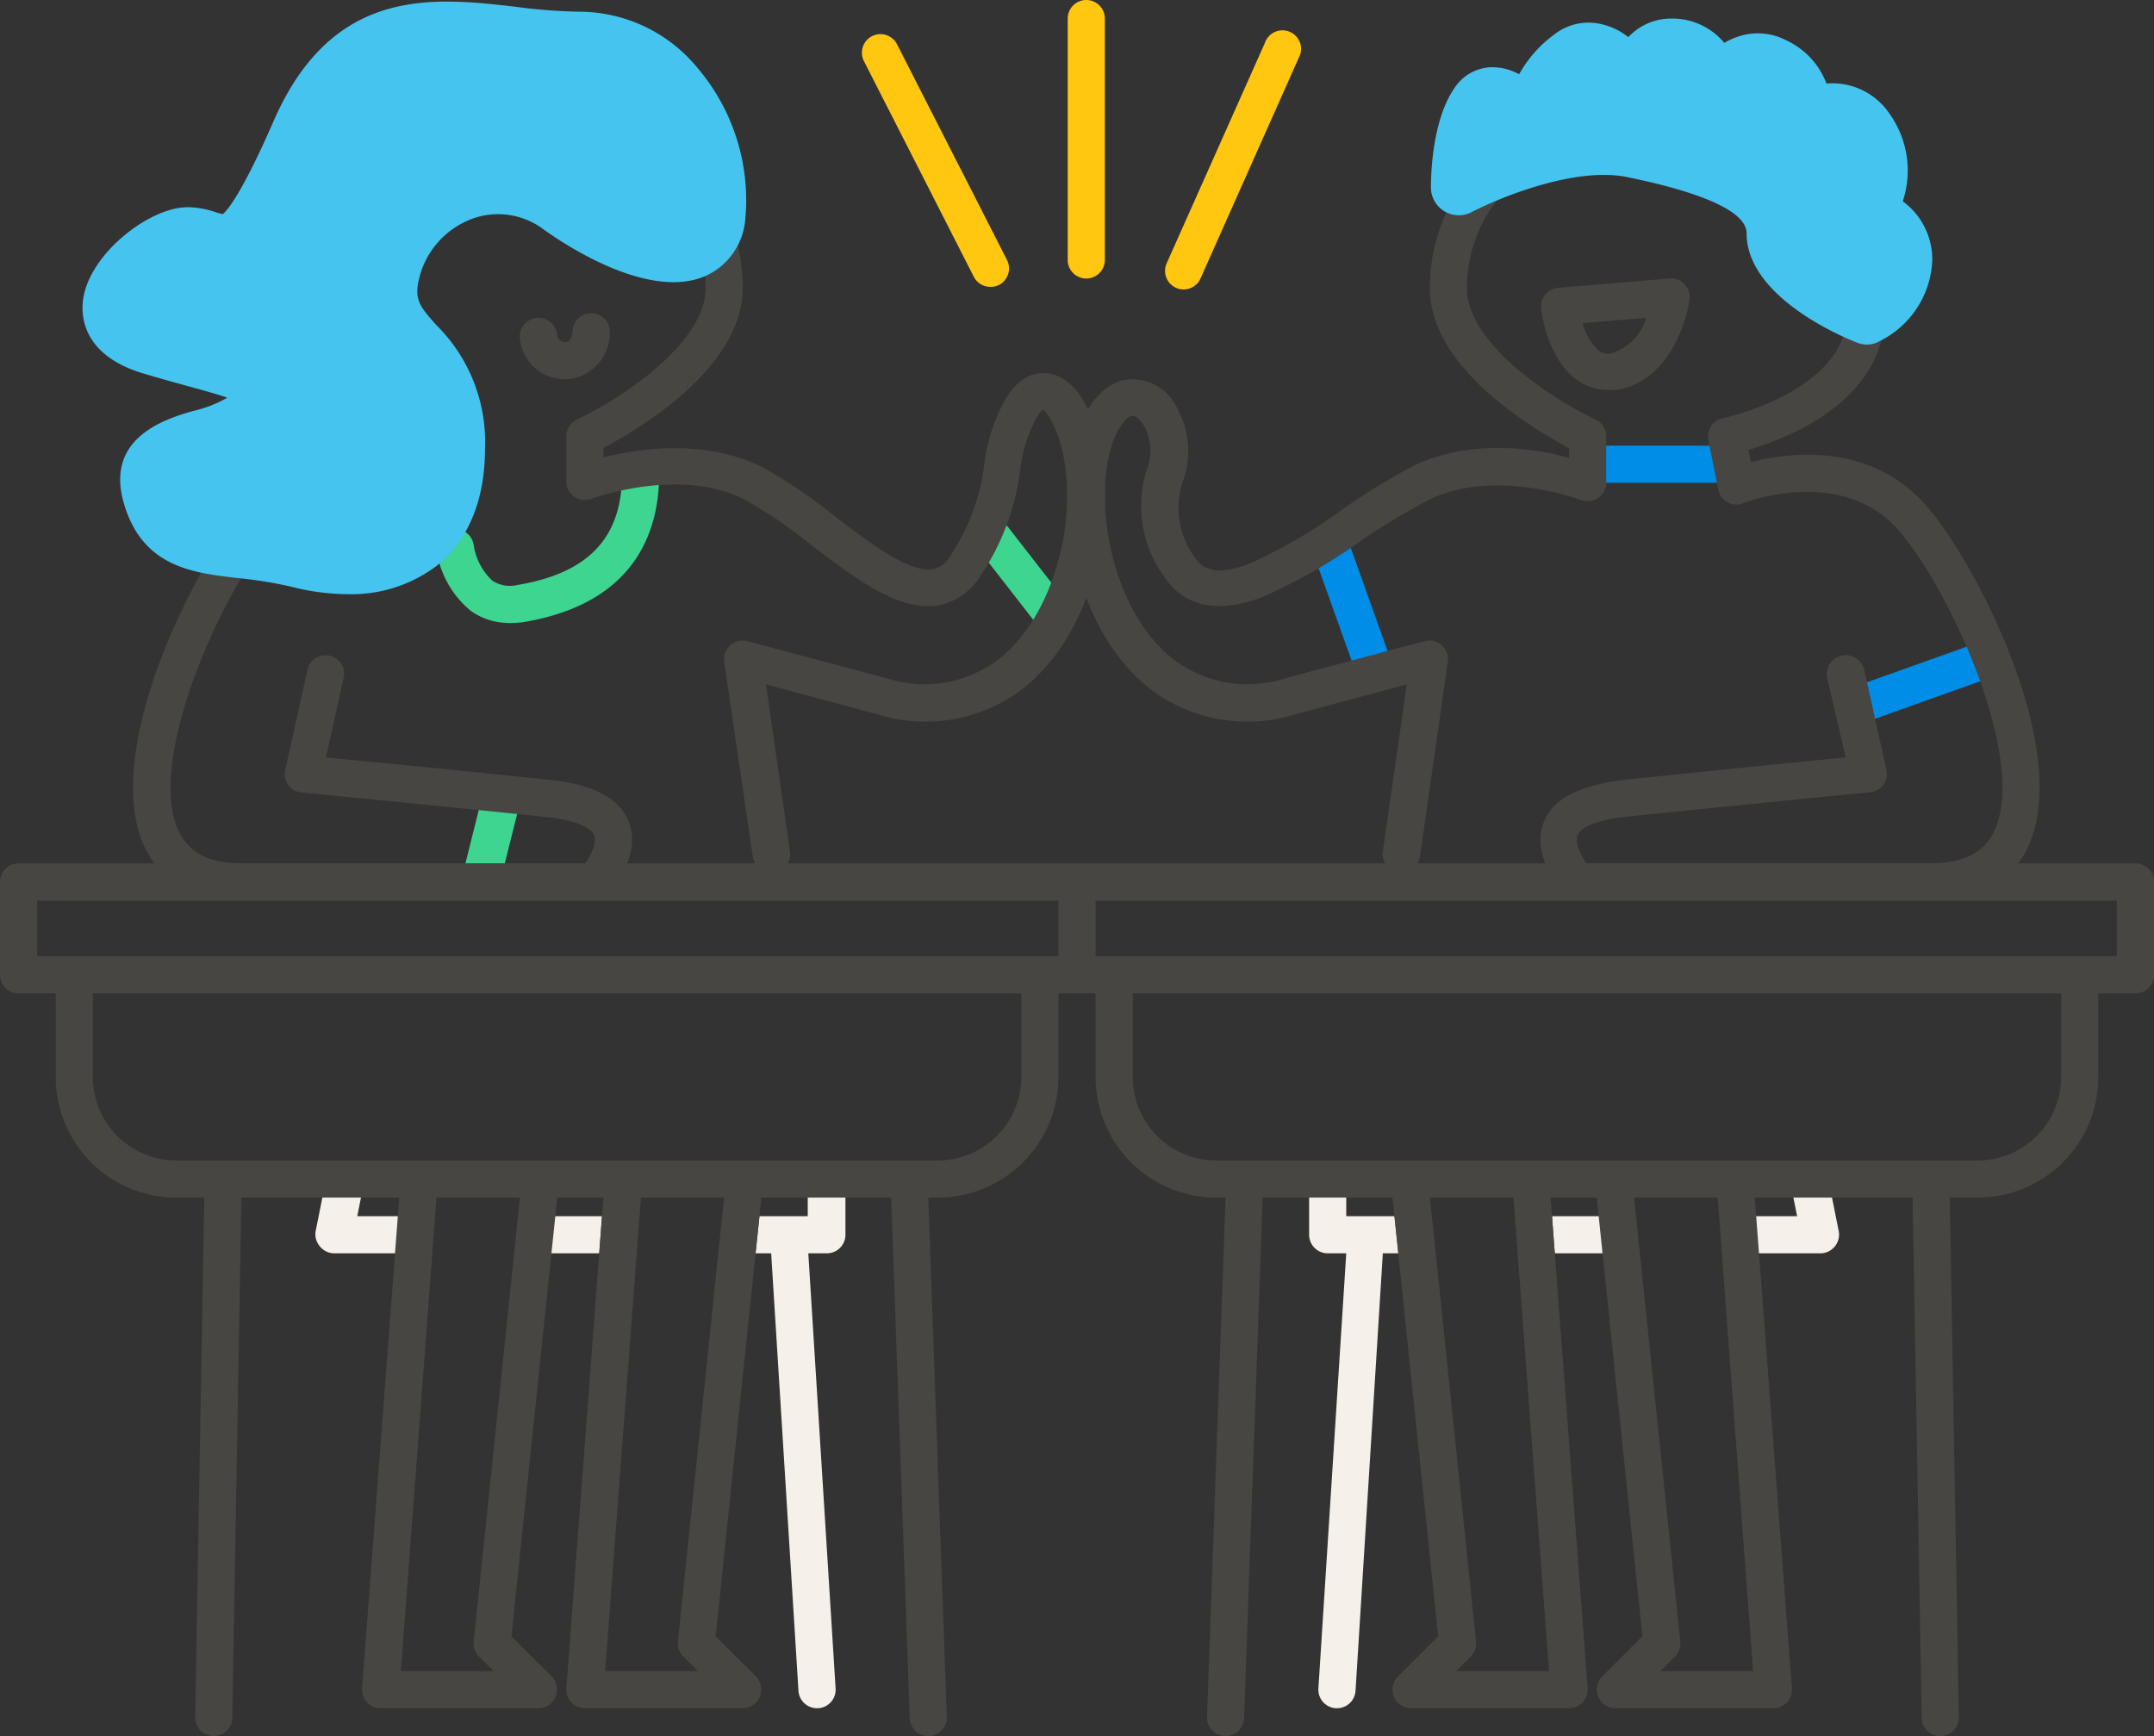 <?xml version="1.0" encoding="UTF-8"?> <svg xmlns="http://www.w3.org/2000/svg" viewBox="0 0 116 93.5"><rect x="0" y="0" width="116" height="93.5" fill="#333333" stroke="none"/> <defs> <style>.cls-1{fill:#f5f1ea;}.cls-2{fill:none;}.cls-3{fill:#3ed590;}.cls-4{fill:#484643;}.cls-5{fill:#45c4f0;}.cls-6{fill:#008de7;}.cls-7{fill:#ffc710;}</style> </defs> <title>EvidenceBased</title> <g id="Layer_2" data-name="Layer 2"> <g id="Layer_1-2" data-name="Layer 1"> <path class="cls-1" d="M22,67.5H18a1,1,0,0,1-.77-.37A1,1,0,0,1,17,66.3l.5-2.5a1,1,0,0,1,2,.4l-.26,1.3H22a1,1,0,0,1,0,2Z"></path> <path class="cls-1" d="M44.6,63c-.56,0-1.1,0-1.1.5v2H40.9l-.21,2h.84L43,91.06A1,1,0,0,0,44,92h.06A1,1,0,0,0,45,90.94L43.53,67.5h1a1,1,0,0,0,1-1v-3C45.5,63,45.15,63,44.6,63Z"></path> <path class="cls-2" d="M32.58,90h5l-.8-.79a1,1,0,0,1-.28-.81l2.17-20.9h-4.4Z"></path> <path class="cls-1" d="M29.5,65.5a1,1,0,0,0,0,2h2.77l.15-2Z"></path> <path class="cls-3" d="M57,34.5a1,1,0,0,1-.79-.39l-3.5-4.5a1,1,0,0,1,1.58-1.22l3.5,4.5c.34.43-.35-.13-.79.21C56.82,33.24,57.21,34.5,57,34.5Z"></path> <path class="cls-3" d="M26,48a1,1,0,0,1-.24,0A1,1,0,0,1,25,46.76l1-4A1,1,0,0,1,27.24,42,1,1,0,0,1,28,43.24l-1,4A1,1,0,0,1,26,48Z"></path> <path class="cls-3" d="M27.44,33.55a3.51,3.51,0,0,1-2.11-.67,5.23,5.23,0,0,1-1.82-3.24,1,1,0,0,1,2-.28,3.31,3.31,0,0,0,1,1.91,1.72,1.72,0,0,0,1.33.24c3.86-.64,5.66-2.55,5.66-6a1,1,0,0,1,2,0c0,3.09-1.27,7-7.34,8A4.37,4.37,0,0,1,27.44,33.55Z"></path> <path class="cls-4" d="M32,48.5H13c-3.21,0-4.62-1.59-5.23-2.92-2.36-5.13,2.73-15.13,5.42-18.26,3-3.54,7.45-3,9.52-2.43l.13-.66c-2.16-.64-7.19-2.61-7.34-7.2-.14-4.15.74-7.14,2.68-9.15S22.83,5,26.5,5C35.83,5,40,10.27,40,15.5c0,4.33-5.64,7.64-7.5,8.62v.52c1.88-.49,5.38-1,8.44.46a27,27,0,0,1,4,2.69c1.89,1.44,4,3.07,5.29,2.86a1.36,1.36,0,0,0,.94-.7A11.42,11.42,0,0,0,53,25.06a9.65,9.65,0,0,1,1.15-3.57c.94-1.58,2.1-1.46,2.55-1.33,1.93.53,2.81,3.79,2.81,6.59,0,3.2-1.18,7.84-4.5,10.4a8.66,8.66,0,0,1-7.76,1.32l-6-1.61,1.29,9a1,1,0,1,1-2,.28L39,35.64a1,1,0,0,1,.33-.89,1,1,0,0,1,.92-.22l7.5,2a6.6,6.6,0,0,0,6-1c2.57-2,3.72-5.85,3.72-8.81s-1-4.5-1.33-4.66a3.28,3.28,0,0,0-.31.42,7.86,7.86,0,0,0-.9,2.9,13.12,13.12,0,0,1-2.13,5.64,3.4,3.4,0,0,1-2.27,1.58c-2.12.35-4.41-1.4-6.83-3.24a24.84,24.84,0,0,0-3.67-2.49c-3.55-1.75-8.15,0-8.2,0A1,1,0,0,1,30.5,26V23.5a1,1,0,0,1,.58-.91C33,21.69,38,18.66,38,15.5,38,11.58,35,7,26.5,7c-3.11,0-5.42.76-6.88,2.27S17.38,13.39,17.5,17c.14,4.16,6.63,5.54,6.7,5.55A1,1,0,0,1,25,23.69l-.51,2.68a1,1,0,0,1-1.36.74c-.21-.09-5.34-2.06-8.4,1.51-2.79,3.26-6.88,12.31-5.12,16.12.54,1.18,1.66,1.76,3.41,1.76H31.52c.3-.44.63-1.09.48-1.5-.07-.18-.46-.78-2.6-1-6.06-.63-13.16-1.32-13.16-1.32a1,1,0,0,1-.72-.41,1,1,0,0,1-.16-.8l1.19-5.37a1,1,0,1,1,1.95.44l-.95,4.26C19.8,41,25,41.52,29.6,42c2.35.24,3.79,1,4.27,2.29.69,1.82-.95,3.67-1.13,3.88A1,1,0,0,1,32,48.5Z"></path> <path class="cls-4" d="M30.39,20.42A2.42,2.42,0,0,1,28,18.25,1,1,0,0,1,30,18a.44.44,0,0,0,.43.43c.33,0,.4-.45.41-.64a1,1,0,0,1,1.07-.92,1,1,0,0,1,.93,1.06,2.5,2.5,0,0,1-2.35,2.5Z"></path> <path class="cls-5" d="M18.73,32a12.33,12.33,0,0,1-3-.39,22.56,22.56,0,0,0-2.95-.48c-2.41-.28-5.13-.59-6.12-4.06s2.18-4.49,3.72-4.93a6.75,6.75,0,0,0,1.86-.72c-.54-.19-1.34-.41-2.07-.61s-1.56-.43-2.5-.71c-3.26-1-3.32-3.13-3.19-4,.36-2.45,3.57-4.94,5.62-4.94a4.82,4.82,0,0,1,1.52.27,2.42,2.42,0,0,0,.38.1c.1-.08.86-.71,2.73-5,3.18-7.29,8.6-6.67,13-6.17a29.62,29.62,0,0,0,3.42.27,8.26,8.26,0,0,1,6.39,3,11,11,0,0,1,2.59,8.24,3.66,3.66,0,0,1-2.15,3c-3,1.29-7.42-1.59-8.7-2.51a4.07,4.07,0,0,0-3.87-.57A4.58,4.58,0,0,0,22.57,15c-.28,1.15.05,1.52.93,2.51a8.85,8.85,0,0,1,2.62,6.63c0,3.55-1.44,5.42-2.64,6.36A7.6,7.6,0,0,1,18.73,32Z"></path> <path class="cls-1" d="M98,67.5H94a1,1,0,0,1,0-2h2.78l-.26-1.3a1,1,0,0,1,2-.4l.5,2.5a1,1,0,0,1-.21.83A1,1,0,0,1,98,67.5Z"></path> <path class="cls-1" d="M75.1,65.5H72.5v-2a1,1,0,0,0-2,0v3a1,1,0,0,0,1,1h1L71,90.94A1,1,0,0,0,71.94,92H72a1,1,0,0,0,1-.94L74.47,67.5h.84Z"></path> <path class="cls-2" d="M79.49,88.4a1,1,0,0,1-.28.81l-.8.79h5l-1.7-22.5h-4.4Z"></path> <path class="cls-1" d="M86.5,65.5H83.58l.15,2H86.5a1,1,0,0,0,0-2Z"></path> <path class="cls-6" d="M93,26H86a1,1,0,0,1,0-2h7a1,1,0,0,1,0,2Z"></path> <path class="cls-6" d="M74,37a1,1,0,0,1-.94-.66l-2.5-7c-.19-.52.6-.13,1.12-.32s.58-.88.76-.36l2.5,7a1,1,0,0,1-.6,1.28A1,1,0,0,1,74,37Z"></path> <path class="cls-6" d="M100,39a1,1,0,0,1-.34-1.94l7-2.5a1,1,0,0,1,.68,1.88l-7,2.5A1,1,0,0,1,100,39Z"></path> <path class="cls-4" d="M104,48.5H85a1,1,0,0,1-.74-.32c-.18-.21-1.82-2.06-1.13-3.88.48-1.28,1.92-2,4.27-2.29,4.6-.49,9.8-1,12-1.22l-1-4.26a1,1,0,1,1,2-.44l1.19,5.37a1,1,0,0,1-.16.8,1,1,0,0,1-.72.41s-7.1.69-13.16,1.32c-2.14.23-2.53.83-2.6,1-.15.41.18,1.06.48,1.5H104c1.75,0,2.87-.58,3.41-1.76,1.76-3.81-2.33-12.86-5.12-16.12-3.07-3.59-8.35-1.54-8.4-1.51a1,1,0,0,1-1.36-.74L92,23.69a1,1,0,0,1,.78-1.17c.06,0,6.56-1.41,6.7-5.55.12-3.58-.57-6.1-2.12-7.7S93.61,7,90.5,7C82,7,79,11.58,79,15.5c0,3.17,5,6.2,6.92,7.09a1,1,0,0,1,.58.91V26a1,1,0,0,1-1.36.93s-4.65-1.77-8.2,0A35,35,0,0,0,73.47,29a29.35,29.35,0,0,1-5.57,3.19c-3,1.09-4.47,0-5.23-1.17a6.47,6.47,0,0,1-.93-5.67,2.81,2.81,0,0,0-.1-2.37c-.19-.32-.46-.64-.7-.58-.45.12-1.44,1.38-1.44,4.32s1.15,6.84,3.72,8.81a6.6,6.6,0,0,0,6,1l7.5-2a1,1,0,0,1,.92.22,1,1,0,0,1,.33.89l-1.5,10.5a1,1,0,1,1-2-.28l1.29-9-6,1.61A8.66,8.66,0,0,1,62,37.15c-3.32-2.56-4.5-7.2-4.5-10.4S58.64,21,60.4,20.5a2.64,2.64,0,0,1,3,1.49,4.77,4.77,0,0,1,.34,3.82A4.49,4.49,0,0,0,64.33,30c.39.57,1,1.08,2.88.39a27.72,27.72,0,0,0,5.15-3,36.53,36.53,0,0,1,3.7-2.27c3.06-1.5,6.56-1,8.44-.46v-.52c-1.86-1-7.5-4.29-7.5-8.62C77,10.27,81.17,5,90.5,5,94.17,5,97,6,98.82,7.88s2.82,5,2.68,9.15c-.15,4.59-5.18,6.56-7.34,7.2l.13.66c2.07-.53,6.49-1.11,9.52,2.43,2.69,3.13,7.78,13.13,5.42,18.26C108.62,46.91,107.21,48.5,104,48.5Z"></path> <path class="cls-5" d="M100.56,18.56a1.55,1.55,0,0,1-.56-.11c-1-.39-5.94-2.54-5.94-5.89,0-1.59-4.44-2.61-6.33-3-2.84-.65-7.07,1.13-8.47,1.86a1.5,1.5,0,0,1-2.2-1.32c0-.35,0-3.51,1.25-5.33a2.46,2.46,0,0,1,2-1.15A3,3,0,0,1,81.81,4a6.63,6.63,0,0,1,1.85-2.11,3,3,0,0,1,2.66-.57A3.57,3.57,0,0,1,87.69,2a3.16,3.16,0,0,1,2.37-1,3.64,3.64,0,0,1,2.8,1.31A3.42,3.42,0,0,1,93.52,2a3.3,3.3,0,0,1,2.71.19,4.16,4.16,0,0,1,2.13,2.31,3.71,3.71,0,0,1,3.4,1.63,5.26,5.26,0,0,1,.71,4.71,3.89,3.89,0,0,1,1.59,3.19,5.09,5.09,0,0,1-2.83,4.34A1.44,1.44,0,0,1,100.56,18.56Z"></path> <path class="cls-4" d="M86.58,21a2.79,2.79,0,0,1-1.64-.53C83.39,19.4,83,16.9,83,16.62a1,1,0,0,1,.21-.75,1.08,1.08,0,0,1,.7-.37l6-.5a1,1,0,0,1,.81.31,1,1,0,0,1,.26.83c0,.17-.64,4.21-3.79,4.84A3.34,3.34,0,0,1,86.58,21ZM85.23,17.4a3,3,0,0,0,.88,1.49.82.82,0,0,0,.69.13,2.8,2.8,0,0,0,1.85-1.9Z"></path> <path class="cls-7" d="M58.5,15a1,1,0,0,1-1-1V1a1,1,0,0,1,2,0V14A1,1,0,0,1,58.5,15Z"></path> <path class="cls-7" d="M63.74,15.59a1,1,0,0,1-.41-.09,1,1,0,0,1-.5-1.32L68.12,2.31a1,1,0,1,1,1.82.81L64.65,15A1,1,0,0,1,63.74,15.59Z"></path> <path class="cls-7" d="M53.34,15.45a1,1,0,0,1-.9-.55L46.54,3.32a1,1,0,1,1,1.78-.91L54.23,14a1,1,0,0,1-.44,1.35A1.06,1.06,0,0,1,53.34,15.45Z"></path> <path class="cls-4" d="M115,46.5H1a1,1,0,0,0-1,1v5a1,1,0,0,0,1,1H3V58a6.5,6.5,0,0,0,6.49,6.5H11l-.49,28a1,1,0,0,0,1,1h0a1,1,0,0,0,1-1l.49-28H21.5l-2,26.42a1,1,0,0,0,1,1.08H29a1,1,0,0,0,.92-.62,1,1,0,0,0-.21-1.09l-2.17-2.16L30,64.6s0-.06,0-.1H32.5l-.08,1-.15,2L30.5,90.92a1,1,0,0,0,1,1.08H40a1,1,0,0,0,.92-.62,1,1,0,0,0-.21-1.09l-2.17-2.16L40.69,67.5l.21-2,.09-.9s0-.06,0-.1h7l1,28a1,1,0,0,0,1,1h0a1,1,0,0,0,1-1l-1-28h.49A6.5,6.5,0,0,0,57,58V53.5h2V58a6.5,6.5,0,0,0,6.49,6.5H66l-1,28a1,1,0,0,0,1,1h0a1,1,0,0,0,1-1l1-28h7s0,.07,0,.1l.09.9.21,2,2.15,20.63-2.17,2.16a1,1,0,0,0-.21,1.09A1,1,0,0,0,76,92h8.5a1,1,0,0,0,1-1.08L83.73,67.5l-.15-2-.08-1H86s0,.07,0,.1l2.45,23.53-2.17,2.16a1,1,0,0,0-.21,1.09A1,1,0,0,0,87,92h8.5a1,1,0,0,0,1-1.08l-2-26.42H103l.49,28a1,1,0,0,0,1,1h0a1,1,0,0,0,1-1l-.49-28h1.5A6.5,6.5,0,0,0,113,58V53.5h2a1,1,0,0,0,1-1v-5A1,1,0,0,0,115,46.5ZM25.51,88.4a1,1,0,0,0,.28.81l.8.79h-5L23.5,64.58s0,0,0-.08H28ZM38.89,65.5l-.21,2L36.51,88.4a1,1,0,0,0,.28.81l.8.79h-5l1.7-22.5.15-2,.07-.92s0,0,0-.08H39ZM55,58a4.5,4.5,0,0,1-4.49,4.5h-41A4.5,4.5,0,0,1,5,58V53.5H55Zm2-6.5H2v-3H57ZM78.41,90l.8-.79a1,1,0,0,0,.28-.81L77.32,67.5l-.21-2-.11-1h4.51s0,0,0,.08l.07.92.15,2L83.42,90Zm16,0h-5l.8-.79a1,1,0,0,0,.28-.81L88,64.5h4.51s0,0,0,.08ZM111,58a4.5,4.5,0,0,1-4.49,4.5h-41A4.5,4.5,0,0,1,61,58V53.5h50Zm3-6.5H59v-3h55Z"></path> </g> </g> </svg> 